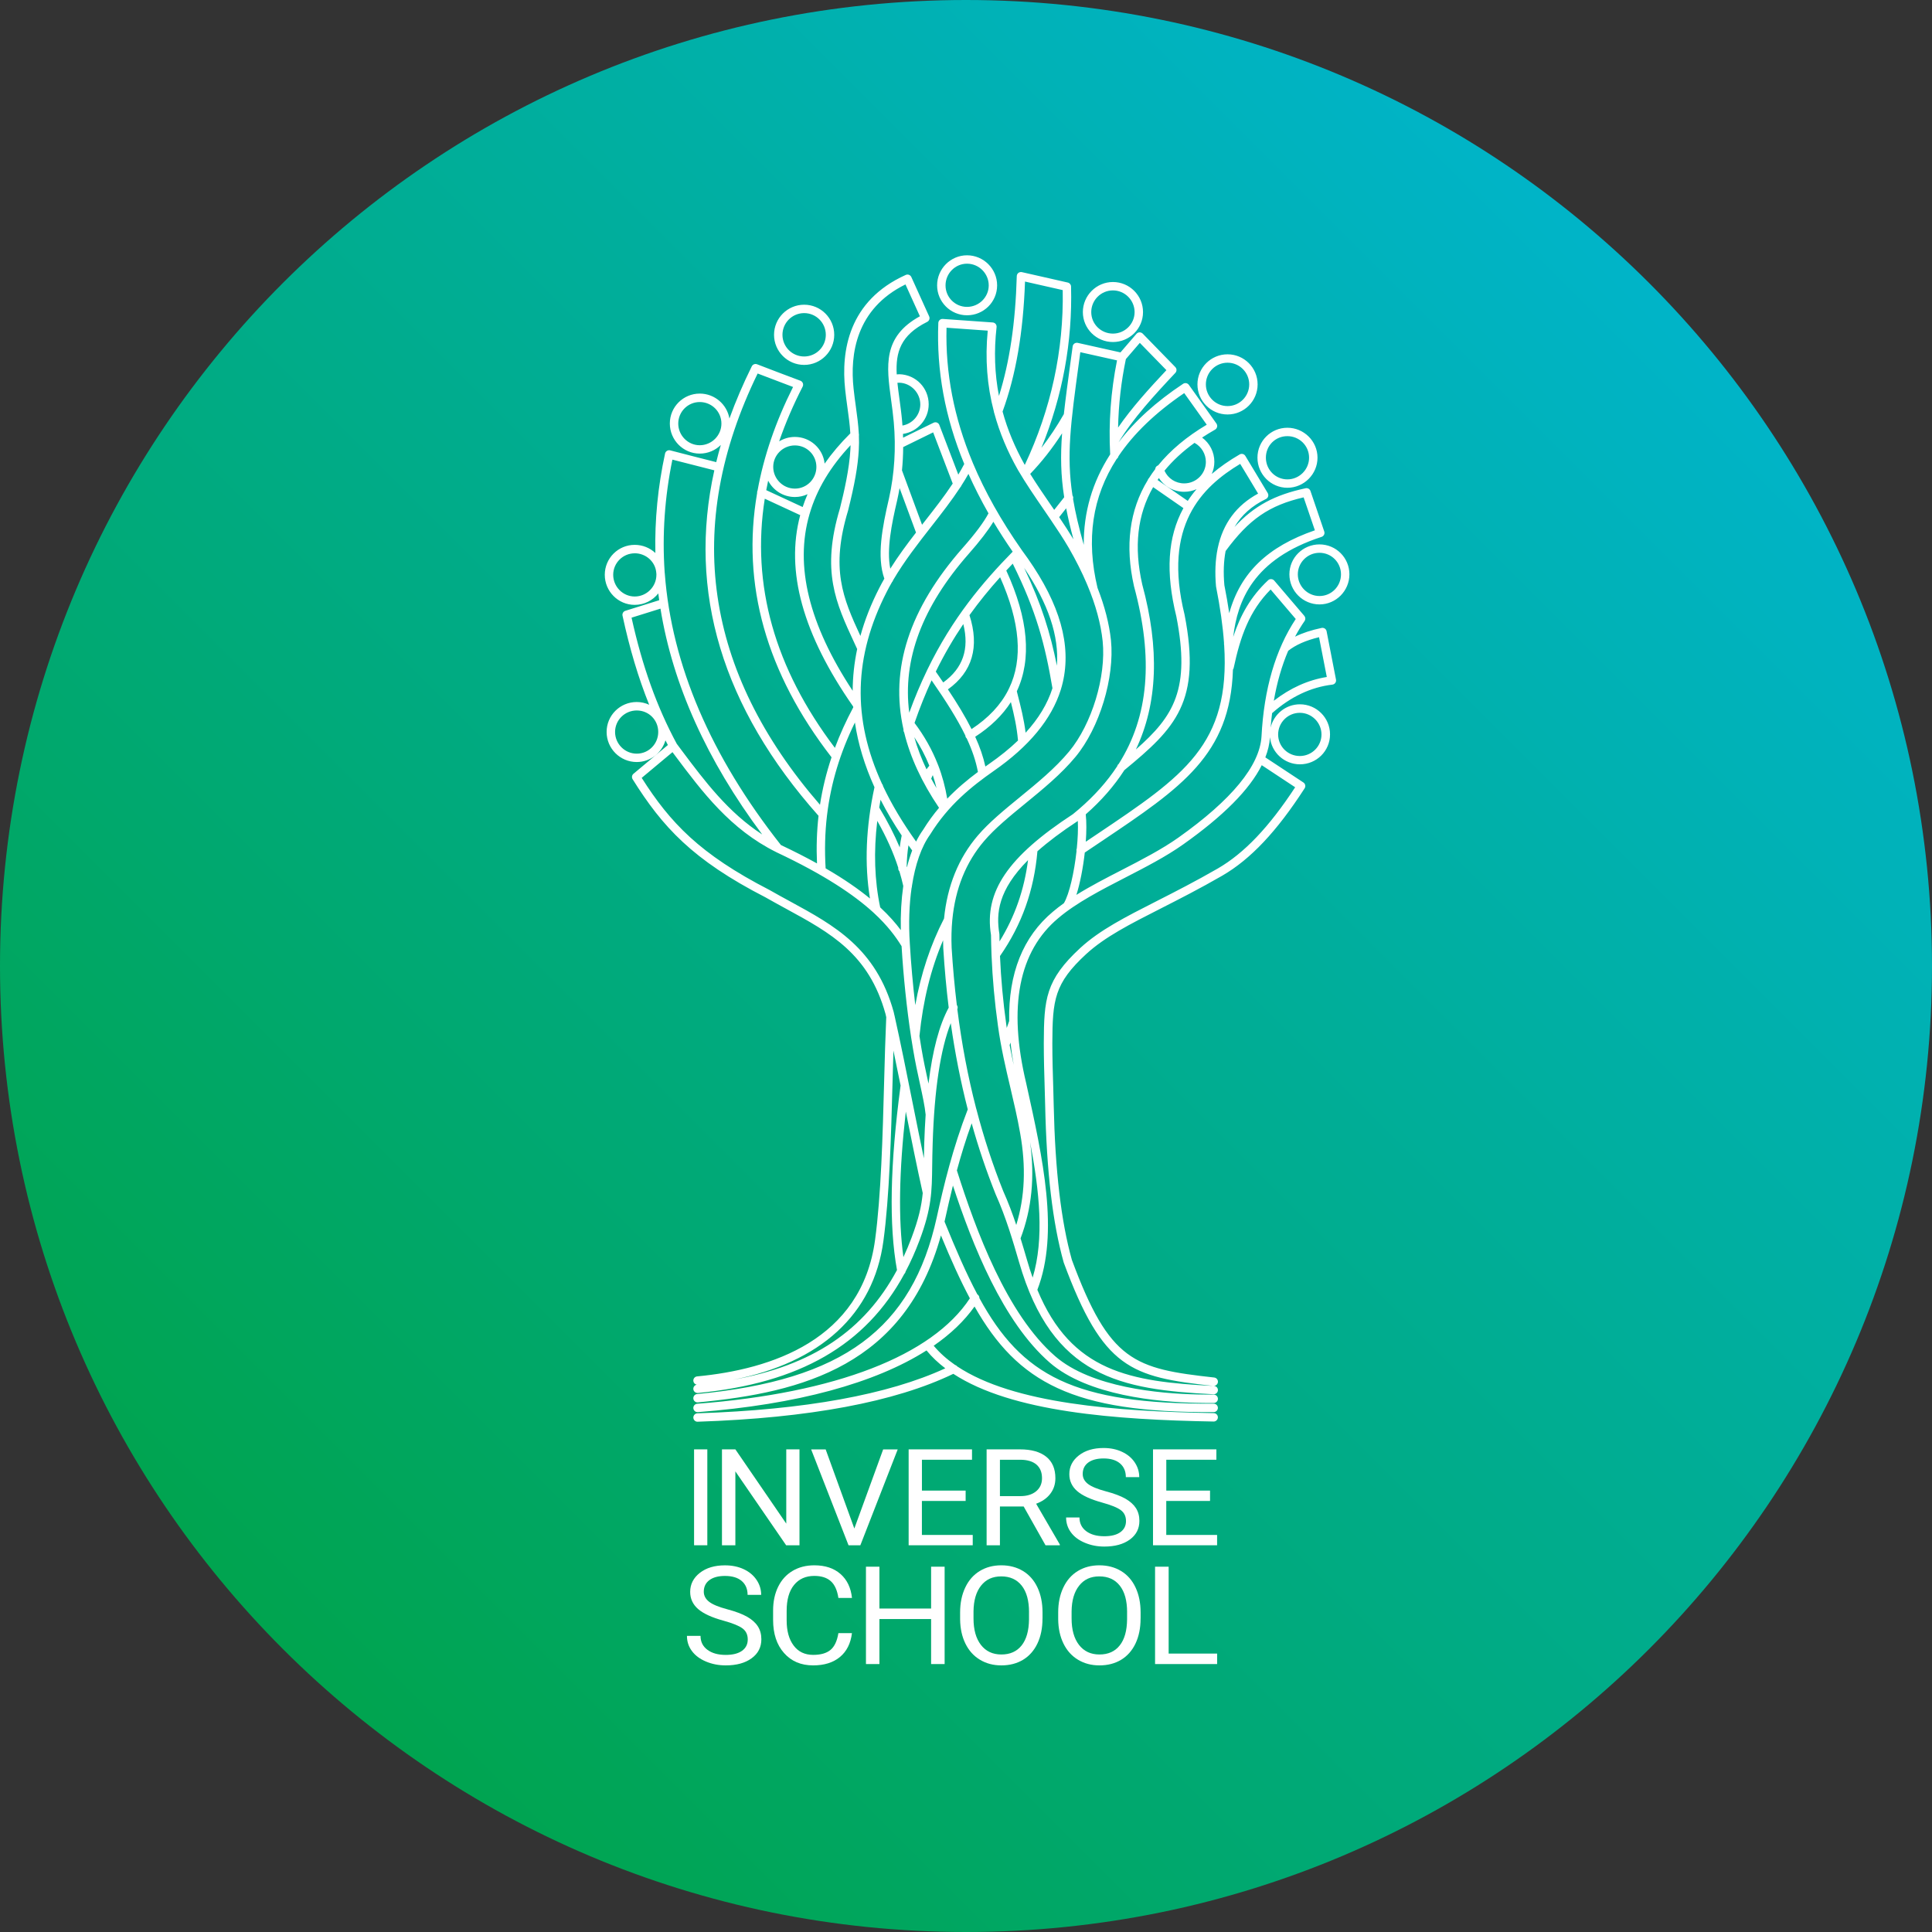 <svg width="64" height="64" viewBox="0 0 64 64" fill="none" xmlns="http://www.w3.org/2000/svg">
<rect x="0" y="0" width="64" height="64" fill="#333333" stroke="none"/>
<g clip-path="url(#clip0_724_2443)">
<path d="M32 64C49.673 64 64 49.673 64 32C64 14.327 49.673 0 32 0C14.327 0 0 14.327 0 32C0 49.673 14.327 64 32 64Z" fill="url(#paint0_linear_724_2443)"/>
<path d="M23.107 47.097C23.032 47.097 22.971 47.038 22.968 46.962C22.966 46.885 23.026 46.821 23.102 46.818C26.661 46.701 29.422 46.2 31.314 45.327C31.078 45.148 30.87 44.952 30.692 44.735C28.991 45.818 26.398 46.526 23.118 46.779C23.042 46.785 22.975 46.727 22.968 46.651C22.962 46.574 23.02 46.507 23.096 46.501C27.681 46.148 30.881 44.91 32.128 43.009C31.802 42.399 31.492 41.707 31.17 40.925C29.983 45.214 26.61 46.126 23.12 46.456C23.045 46.463 22.975 46.407 22.968 46.331C22.961 46.254 23.017 46.186 23.093 46.179C27.92 45.722 30.22 44.025 31.033 40.319C31.262 39.269 31.564 38.026 32.058 36.75C31.823 35.833 31.635 34.884 31.495 33.894C31.153 34.763 30.952 36.096 30.896 37.87C30.886 38.154 30.883 38.4 30.88 38.623C30.87 39.463 30.863 40.018 30.458 41.094C30.322 41.457 30.168 41.801 29.998 42.124C29.993 42.156 29.977 42.184 29.954 42.205C28.678 44.561 26.476 45.822 23.12 46.145C23.045 46.15 22.975 46.096 22.968 46.02C22.961 45.948 23.01 45.883 23.079 45.87C23.02 45.858 22.974 45.809 22.968 45.746C22.961 45.669 23.017 45.602 23.093 45.595C25.537 45.364 28.542 44.393 28.988 41.071C29.185 39.623 29.241 37.608 29.288 35.83C29.309 35.062 29.329 34.337 29.358 33.696C29.351 33.661 29.343 33.626 29.335 33.592C28.784 31.599 27.513 30.906 26.042 30.105C25.814 29.98 25.584 29.855 25.354 29.724C22.939 28.483 21.945 27.391 20.956 25.812C20.92 25.753 20.932 25.676 20.985 25.632C21.368 25.311 21.746 24.995 22.124 24.68C22.097 24.628 22.07 24.576 22.044 24.525C21.923 24.939 21.542 25.243 21.092 25.243C20.542 25.243 20.095 24.796 20.095 24.246C20.095 23.697 20.542 23.255 21.092 23.255C21.239 23.255 21.38 23.288 21.505 23.346C21.146 22.454 20.858 21.489 20.622 20.395C20.607 20.325 20.648 20.254 20.717 20.233L21.837 19.883C21.826 19.808 21.816 19.733 21.807 19.658C21.624 19.889 21.342 20.037 21.025 20.037C20.479 20.037 20.034 19.59 20.034 19.041C20.034 18.491 20.479 18.049 21.025 18.049C21.29 18.049 21.53 18.151 21.71 18.319C21.686 17.223 21.794 16.118 22.031 15.024C22.039 14.987 22.062 14.955 22.094 14.935C22.126 14.915 22.166 14.909 22.202 14.919C22.709 15.052 23.215 15.18 23.726 15.309C23.772 15.12 23.823 14.93 23.878 14.74C23.698 14.917 23.452 15.026 23.18 15.026C22.634 15.026 22.189 14.579 22.189 14.029C22.189 13.48 22.634 13.038 23.18 13.038C23.673 13.038 24.083 13.396 24.163 13.864C24.37 13.291 24.617 12.715 24.904 12.135C24.936 12.071 25.012 12.041 25.079 12.067C25.557 12.251 26.035 12.434 26.514 12.612C26.551 12.626 26.581 12.656 26.595 12.693C26.61 12.73 26.607 12.771 26.589 12.807C26.277 13.415 26.017 14.02 25.81 14.621C25.963 14.528 26.141 14.474 26.332 14.474C26.842 14.474 27.264 14.862 27.317 15.358C27.557 15.015 27.841 14.681 28.168 14.356C28.151 14.063 28.111 13.773 28.071 13.489C28.044 13.292 28.017 13.097 27.997 12.901C27.861 11.643 28.099 9.963 30.005 9.107C30.075 9.076 30.157 9.107 30.189 9.177L30.779 10.48C30.811 10.548 30.782 10.628 30.715 10.662C29.828 11.104 29.666 11.671 29.705 12.402C29.753 12.399 29.795 12.397 29.801 12.397C30.343 12.416 30.764 12.854 30.764 13.393C30.764 13.891 30.393 14.305 29.912 14.374C29.913 14.416 29.915 14.457 29.916 14.499L30.926 14.003C30.961 13.986 31.001 13.984 31.038 13.998C31.074 14.013 31.104 14.042 31.117 14.078L31.745 15.722C31.815 15.606 31.88 15.489 31.942 15.37C31.302 13.819 31.02 12.273 31.083 10.698C31.084 10.661 31.101 10.625 31.129 10.6C31.156 10.575 31.194 10.563 31.231 10.565L32.885 10.682C32.922 10.684 32.958 10.703 32.982 10.731C33.006 10.761 33.017 10.799 33.013 10.836C32.923 11.624 32.949 12.38 33.092 13.116C33.445 11.992 33.639 10.688 33.682 9.146C33.683 9.104 33.703 9.065 33.736 9.04C33.769 9.015 33.812 9.006 33.852 9.015C34.105 9.073 34.359 9.13 34.612 9.187C34.865 9.244 35.118 9.302 35.373 9.36C35.434 9.374 35.479 9.428 35.48 9.492C35.529 11.325 35.199 13.119 34.498 14.837C34.761 14.496 35.01 14.123 35.241 13.719C35.297 13.214 35.373 12.647 35.465 11.974L35.533 11.476C35.538 11.437 35.559 11.403 35.591 11.38C35.623 11.358 35.663 11.35 35.701 11.358C36.17 11.464 36.643 11.569 37.117 11.674L37.647 11.058C37.673 11.029 37.71 11.011 37.749 11.009C37.792 11.011 37.825 11.024 37.853 11.051L38.933 12.159C38.986 12.213 38.986 12.298 38.935 12.352C38.239 13.091 37.52 13.876 37.053 14.655C37.583 13.955 38.296 13.308 39.192 12.714C39.254 12.673 39.338 12.688 39.382 12.748C39.574 13.014 39.764 13.282 39.955 13.552L40.295 14.03C40.318 14.062 40.327 14.102 40.318 14.14C40.31 14.179 40.285 14.212 40.251 14.232C40.101 14.317 39.958 14.405 39.821 14.495C40.073 14.681 40.227 14.977 40.227 15.296C40.227 15.44 40.196 15.578 40.14 15.701C40.409 15.471 40.717 15.256 41.065 15.054C41.131 15.015 41.215 15.038 41.254 15.103C41.377 15.309 41.5 15.513 41.624 15.717C41.748 15.922 41.872 16.127 41.995 16.333C42.015 16.367 42.02 16.407 42.009 16.445C41.997 16.482 41.971 16.513 41.936 16.53C41.473 16.754 41.127 17.061 40.895 17.456C41.551 16.75 42.235 16.391 43.25 16.174C43.32 16.159 43.388 16.198 43.411 16.265C43.475 16.455 43.54 16.645 43.605 16.835C43.693 17.092 43.781 17.349 43.868 17.608C43.88 17.644 43.877 17.682 43.86 17.715C43.843 17.748 43.814 17.773 43.778 17.785C41.51 18.522 40.992 19.906 40.852 21.098C41.087 20.384 41.425 19.768 42.009 19.221C42.036 19.195 42.07 19.181 42.112 19.184C42.15 19.186 42.185 19.204 42.21 19.232C42.374 19.424 42.537 19.615 42.7 19.807C42.868 20.005 43.036 20.203 43.207 20.401C43.248 20.449 43.252 20.519 43.216 20.571C43.102 20.736 42.997 20.909 42.9 21.091C43.144 20.97 43.436 20.874 43.779 20.801C43.816 20.793 43.854 20.801 43.885 20.821C43.916 20.841 43.938 20.874 43.945 20.91L44.257 22.514C44.264 22.552 44.255 22.591 44.233 22.622C44.21 22.654 44.175 22.674 44.137 22.679C43.424 22.763 42.753 23.081 42.14 23.624C42.12 23.781 42.104 23.941 42.091 24.104C42.193 23.662 42.589 23.331 43.062 23.331C43.612 23.331 44.059 23.778 44.059 24.328C44.059 24.877 43.612 25.319 43.062 25.319C42.544 25.319 42.118 24.925 42.07 24.422C42.055 24.641 42.004 24.863 41.916 25.089C42.335 25.367 42.754 25.644 43.177 25.921C43.241 25.963 43.259 26.049 43.218 26.113C42.295 27.543 41.427 28.464 40.487 29.009C39.738 29.441 39.057 29.787 38.456 30.093C37.421 30.619 36.604 31.035 35.984 31.602C34.922 32.58 34.866 33.125 34.86 34.557C34.86 35.065 34.876 35.593 34.89 36.016C34.897 36.249 34.903 36.449 34.905 36.598C34.953 38.781 35.15 40.462 35.507 41.735C36.755 45.106 37.574 45.34 40.221 45.632C40.298 45.64 40.353 45.709 40.345 45.785C40.337 45.855 40.278 45.908 40.209 45.909C40.209 45.909 40.212 45.909 40.213 45.909C40.29 45.913 40.349 45.979 40.345 46.055C40.342 46.132 40.273 46.191 40.199 46.187C37.122 46.031 34.859 45.625 33.758 41.81C33.567 41.153 33.329 40.335 32.98 39.557C32.677 38.798 32.412 38.017 32.188 37.211C31.995 37.743 31.835 38.268 31.698 38.772C32.327 40.755 33.347 43.53 34.957 44.929C36.154 45.967 38.412 46.166 39.652 46.193C39.814 46.198 40.04 46.198 40.206 46.198C40.282 46.198 40.345 46.26 40.345 46.337C40.345 46.414 40.282 46.476 40.206 46.476C40.037 46.476 39.807 46.476 39.644 46.471C38.369 46.444 36.038 46.235 34.775 45.139C33.223 43.791 32.215 41.245 31.567 39.273C31.47 39.658 31.386 40.028 31.31 40.376C31.304 40.406 31.297 40.438 31.289 40.468C31.663 41.39 32.01 42.19 32.376 42.877H32.377C32.422 42.906 32.445 42.954 32.444 43.002C33.848 45.569 35.58 46.519 40.204 46.499H40.205C40.282 46.499 40.343 46.561 40.344 46.637C40.344 46.714 40.282 46.777 40.206 46.778C35.548 46.804 33.715 45.801 32.283 43.28C31.946 43.756 31.492 44.19 30.93 44.579C31.126 44.814 31.363 45.024 31.634 45.213C31.663 45.221 31.689 45.238 31.708 45.263C33.58 46.508 36.995 46.754 40.207 46.812C40.284 46.813 40.345 46.876 40.344 46.953C40.342 47.03 40.275 47.093 40.202 47.09C36.967 47.032 33.525 46.781 31.58 45.51C29.65 46.441 26.803 46.974 23.116 47.096H23.111L23.107 47.097ZM34.364 42.727C35.491 45.445 37.445 45.77 40.184 45.91C37.464 45.611 36.541 45.348 35.237 41.823C34.87 40.516 34.67 38.813 34.622 36.605C34.619 36.456 34.613 36.257 34.606 36.026C34.593 35.6 34.577 35.071 34.577 34.558C34.583 33.1 34.631 32.466 35.791 31.398C36.439 30.805 37.272 30.381 38.325 29.846C38.923 29.542 39.6 29.197 40.343 28.769C41.218 28.261 42.034 27.405 42.904 26.079C42.532 25.835 42.165 25.592 41.797 25.348C41.392 26.159 40.531 27.025 39.195 27.972C38.623 28.378 37.939 28.729 37.278 29.07C36.482 29.48 35.658 29.904 35.062 30.41C33.746 31.508 33.387 33.349 33.994 35.884L34.008 35.948C34.542 38.353 35.093 40.841 34.364 42.726V42.727ZM29.596 34.8C29.586 35.134 29.577 35.481 29.567 35.838C29.518 37.623 29.464 39.646 29.264 41.109C28.938 43.537 27.18 45.143 24.269 45.709C26.901 45.239 28.637 44.081 29.714 42.072C29.444 40.58 29.484 38.579 29.833 35.959C29.754 35.567 29.675 35.177 29.596 34.801V34.8ZM33.807 41.021C33.885 41.272 33.955 41.513 34.02 41.735C34.079 41.942 34.142 42.137 34.208 42.323C34.598 41.032 34.433 39.458 34.123 37.834C34.283 38.995 34.179 40.04 33.808 41.021H33.807ZM30.006 36.823C29.781 38.806 29.755 40.393 29.927 41.644C30.024 41.436 30.114 41.221 30.198 40.997C30.431 40.378 30.526 39.949 30.567 39.522C30.386 38.709 30.193 37.756 30.006 36.823V36.823ZM32.343 36.739C32.587 37.677 32.882 38.579 33.231 39.452C33.399 39.826 33.541 40.209 33.665 40.579C33.951 39.648 33.992 38.65 33.794 37.54C33.703 37.022 33.584 36.517 33.469 36.028C33.315 35.377 33.157 34.704 33.058 33.976C32.949 33.201 32.878 32.421 32.846 31.649C32.845 31.64 32.844 31.631 32.845 31.622C32.837 31.406 32.831 31.189 32.828 30.974C32.597 29.543 33.384 28.382 35.542 26.97C35.6 26.923 35.658 26.875 35.715 26.826C35.723 26.817 35.732 26.809 35.742 26.803C36.253 26.363 36.674 25.892 37.007 25.385C37.014 25.356 37.029 25.329 37.055 25.309C37.056 25.308 37.058 25.306 37.059 25.305C38.056 23.732 38.214 21.814 37.566 19.422C37.261 18.074 37.415 16.898 38.023 15.901C38.027 15.887 38.033 15.873 38.042 15.86C38.048 15.851 38.055 15.843 38.063 15.836C38.126 15.736 38.194 15.637 38.268 15.54C38.271 15.485 38.307 15.435 38.362 15.417C38.362 15.417 38.364 15.417 38.365 15.416C38.772 14.915 39.309 14.465 39.975 14.069L39.723 13.714C39.559 13.483 39.395 13.252 39.229 13.022C38.282 13.666 37.556 14.361 37.05 15.114C37.043 15.15 37.022 15.181 36.992 15.202C36.181 16.458 35.973 17.874 36.357 19.475C36.595 20.084 36.744 20.663 36.802 21.208C36.928 22.45 36.423 24.11 35.629 25.07C35.15 25.648 34.545 26.142 33.961 26.62C33.445 27.042 32.958 27.44 32.599 27.861C31.998 28.564 31.645 29.439 31.547 30.47C31.547 30.476 31.546 30.482 31.545 30.488C31.518 30.777 31.511 31.08 31.524 31.395C31.564 32.044 31.621 32.676 31.696 33.292C31.726 33.331 31.733 33.385 31.713 33.432C31.857 34.575 32.063 35.663 32.333 36.706C32.337 36.716 32.34 36.727 32.342 36.738L32.343 36.739ZM29.638 33.669C29.833 34.542 30.04 35.572 30.239 36.57C30.36 37.172 30.483 37.788 30.605 38.371C30.607 38.214 30.611 38.046 30.617 37.861C30.628 37.533 30.643 37.221 30.663 36.925C30.636 36.647 30.561 36.301 30.474 35.901C30.399 35.561 30.316 35.176 30.247 34.76C30.224 34.63 30.202 34.495 30.181 34.357C30.18 34.35 30.179 34.343 30.178 34.335C30.038 33.412 29.926 32.348 29.866 31.343C29.669 31.024 29.399 30.659 28.952 30.247C28.941 30.239 28.932 30.231 28.924 30.221C28.293 29.646 27.316 28.982 25.723 28.233C25.72 28.231 25.717 28.23 25.714 28.228C24.196 27.475 23.265 26.235 22.366 25.035L22.277 24.916C21.938 25.198 21.599 25.481 21.257 25.768C22.199 27.25 23.177 28.292 25.487 29.48C25.721 29.614 25.949 29.738 26.175 29.861C27.639 30.658 29.021 31.412 29.605 33.525C29.613 33.559 29.62 33.594 29.628 33.629C29.633 33.641 29.637 33.655 29.637 33.669H29.638ZM30.458 34.32C30.479 34.455 30.5 34.586 30.521 34.713C30.589 35.123 30.673 35.505 30.746 35.842C30.75 35.86 30.754 35.878 30.758 35.895C30.892 34.789 31.114 33.958 31.427 33.379C31.348 32.74 31.289 32.084 31.247 31.41C31.244 31.322 31.241 31.234 31.241 31.148C30.834 32.101 30.576 33.145 30.458 34.32ZM33.445 34.62C33.487 34.843 33.533 35.063 33.581 35.279C33.535 35.024 33.5 34.777 33.474 34.537L33.445 34.62H33.445ZM33.126 31.67C33.158 32.422 33.228 33.182 33.334 33.938C33.339 33.976 33.344 34.014 33.35 34.051L33.43 33.823C33.402 32.244 33.888 31.029 34.883 30.198C34.996 30.102 35.117 30.009 35.243 29.919C35.423 29.616 35.584 28.898 35.661 28.198C35.654 28.168 35.657 28.136 35.67 28.108C35.703 27.781 35.717 27.461 35.704 27.196C35.156 27.555 34.717 27.888 34.366 28.199C34.254 29.494 33.849 30.631 33.126 31.67ZM30.199 29.404C30.118 29.961 30.096 30.589 30.139 31.253C30.178 31.926 30.241 32.627 30.32 33.296C30.509 32.246 30.824 31.3 31.273 30.427C31.379 29.346 31.753 28.425 32.389 27.681C32.765 27.241 33.261 26.836 33.786 26.406C34.361 25.936 34.954 25.451 35.417 24.893C36.169 23.985 36.647 22.413 36.527 21.238C36.466 20.662 36.298 20.042 36.023 19.387C36.018 19.378 36.013 19.368 36.01 19.358C36.008 19.354 36.007 19.35 36.006 19.346C35.842 18.959 35.641 18.559 35.404 18.148C35.222 17.837 35.017 17.527 34.81 17.223C34.8 17.211 34.792 17.199 34.785 17.186C34.713 17.079 34.64 16.974 34.568 16.868C34.28 16.448 33.981 16.013 33.723 15.572C33.372 14.955 33.112 14.33 32.938 13.692C32.931 13.675 32.926 13.658 32.925 13.639C32.697 12.774 32.63 11.884 32.72 10.953L31.355 10.856C31.316 12.355 31.6 13.831 32.218 15.314C32.221 15.321 32.225 15.329 32.227 15.337C32.626 16.289 33.163 17.244 33.839 18.209C33.839 18.21 33.84 18.211 33.84 18.212C34.993 19.76 35.456 21.122 35.252 22.373C35.226 22.531 35.19 22.687 35.142 22.842C35.141 22.846 35.139 22.851 35.138 22.855C34.832 23.826 34.088 24.727 32.92 25.538C32.183 26.054 31.416 26.666 30.811 27.646C30.521 28.049 30.316 28.643 30.208 29.355C30.208 29.373 30.206 29.39 30.201 29.406L30.199 29.404ZM34.055 28.492C33.065 29.487 32.992 30.254 33.106 30.939C33.107 30.947 33.107 30.953 33.107 30.96C33.108 31.035 33.109 31.111 33.111 31.186C33.618 30.364 33.929 29.476 34.055 28.491V28.492ZM29.158 30.058C29.448 30.328 29.668 30.579 29.841 30.811C29.829 30.288 29.858 29.797 29.922 29.349C29.885 29.186 29.843 29.025 29.794 28.864C29.77 28.839 29.755 28.804 29.755 28.766C29.755 28.759 29.755 28.75 29.755 28.742C29.592 28.238 29.367 27.737 29.061 27.193C28.938 28.21 28.97 29.17 29.158 30.058ZM27.35 28.765C27.962 29.119 28.439 29.453 28.819 29.764C28.633 28.63 28.684 27.392 28.968 26.078C28.642 25.357 28.425 24.644 28.32 23.934C27.829 24.939 27.527 25.937 27.4 26.978C27.4 26.991 27.398 27.003 27.395 27.015C27.328 27.583 27.314 28.163 27.35 28.764L27.35 28.765ZM35.935 28.241C35.878 28.748 35.778 29.264 35.657 29.644C36.125 29.352 36.644 29.085 37.152 28.824C37.804 28.488 38.478 28.141 39.035 27.747C40.803 26.494 41.73 25.365 41.789 24.395C41.87 22.829 42.251 21.521 42.923 20.505C42.776 20.333 42.63 20.161 42.484 19.99C42.353 19.836 42.223 19.682 42.091 19.528C41.386 20.238 41.089 21.085 40.867 22.127C40.862 22.147 40.855 22.165 40.843 22.18C40.755 25.005 39.143 26.087 36.5 27.862C36.317 27.984 36.129 28.111 35.935 28.242L35.935 28.241ZM30.035 28.701C30.038 28.71 30.041 28.719 30.044 28.728C30.093 28.53 30.151 28.345 30.217 28.173C30.175 28.116 30.135 28.06 30.094 28.003C30.058 28.235 30.04 28.455 30.035 28.701H30.035ZM25.869 27.993C26.312 28.202 26.708 28.405 27.064 28.602C27.04 28.062 27.057 27.538 27.115 27.025C23.926 23.437 22.772 19.601 23.663 15.58C23.197 15.463 22.735 15.346 22.274 15.226C22.02 16.461 21.933 17.711 22.017 18.942C22.017 18.95 22.017 18.956 22.017 18.963H22.019C22.021 18.977 22.023 18.991 22.023 19.007C22.251 22.026 23.545 25.049 25.87 27.994L25.869 27.993ZM29.125 26.749C29.404 27.214 29.626 27.646 29.804 28.07C29.82 27.943 29.842 27.814 29.87 27.678C29.604 27.28 29.37 26.885 29.17 26.493C29.154 26.579 29.139 26.664 29.125 26.749ZM35.967 26.976C35.994 27.228 35.992 27.546 35.968 27.883C36.096 27.797 36.222 27.712 36.345 27.63C39.218 25.701 40.761 24.665 40.552 21.369C40.547 21.352 40.545 21.336 40.547 21.318C40.547 21.314 40.547 21.309 40.548 21.305C40.509 20.747 40.421 20.125 40.282 19.424C40.241 18.964 40.26 18.547 40.336 18.174C40.337 18.165 40.339 18.155 40.342 18.146C40.513 17.339 40.96 16.739 41.676 16.351C41.578 16.188 41.481 16.026 41.383 15.863C41.282 15.698 41.182 15.533 41.083 15.367C39.811 16.133 38.512 17.409 39.24 20.36C39.803 23.245 38.945 24.115 37.246 25.512C36.907 26.038 36.481 26.525 35.967 26.976ZM29.254 26.046C29.537 26.647 29.901 27.256 30.347 27.878C30.417 27.736 30.495 27.606 30.579 27.489C30.744 27.221 30.921 26.98 31.107 26.76C30.538 25.919 30.153 25.088 29.952 24.263C29.934 24.235 29.925 24.202 29.93 24.167C29.474 22.149 30.123 20.166 31.879 18.163C32.306 17.68 32.59 17.3 32.745 17.005C32.496 16.568 32.275 16.132 32.081 15.698C32.008 15.829 31.93 15.957 31.848 16.084C31.841 16.105 31.829 16.125 31.812 16.141C31.523 16.582 31.192 17.006 30.848 17.446C30.41 18.006 29.96 18.582 29.585 19.22C29.578 19.244 29.566 19.267 29.548 19.285C29.487 19.389 29.429 19.496 29.374 19.605C28.282 21.738 28.222 23.8 29.218 25.966C29.238 25.988 29.251 26.015 29.254 26.045L29.254 26.046ZM22.418 24.639L22.589 24.868C23.345 25.876 24.122 26.912 25.249 27.643C23.416 25.187 22.286 22.678 21.879 20.162L20.921 20.461C21.28 22.08 21.757 23.412 22.418 24.639ZM25.098 12.373C22.633 17.432 23.328 22.236 27.163 26.659C27.245 26.127 27.372 25.605 27.546 25.086C25.381 22.291 24.557 19.359 25.081 16.331C25.077 16.306 25.081 16.279 25.093 16.254C25.094 16.252 25.094 16.25 25.096 16.247C25.3 15.117 25.692 13.974 26.271 12.819C25.88 12.673 25.489 12.523 25.098 12.373H25.098ZM31.075 25.34C31.213 25.697 31.313 26.068 31.378 26.457C31.705 26.116 32.05 25.829 32.395 25.572C32.327 25.208 32.203 24.845 32.025 24.463C32.015 24.454 32.006 24.444 31.998 24.431C31.986 24.41 31.978 24.387 31.978 24.364C31.711 23.815 31.337 23.225 30.86 22.537C30.66 22.972 30.47 23.44 30.295 23.948C30.623 24.384 30.879 24.84 31.068 25.324C31.071 25.33 31.072 25.334 31.074 25.34H31.075ZM30.848 25.795C30.903 25.898 30.962 26.002 31.023 26.106C30.987 25.961 30.947 25.819 30.9 25.678C30.884 25.708 30.867 25.744 30.848 25.795ZM30.287 24.419C30.386 24.774 30.522 25.129 30.692 25.486C30.713 25.453 30.735 25.427 30.757 25.401C30.766 25.389 30.775 25.378 30.785 25.364C30.653 25.037 30.488 24.723 30.287 24.419H30.287ZM32.305 24.405C32.458 24.742 32.571 25.066 32.642 25.392C32.682 25.364 32.722 25.336 32.762 25.308C33.127 25.054 33.448 24.795 33.723 24.53C33.681 24.073 33.599 23.705 33.487 23.258C33.209 23.692 32.815 24.076 32.306 24.405H32.305ZM43.058 23.613C42.662 23.613 42.34 23.935 42.34 24.331C42.34 24.727 42.662 25.044 43.058 25.044C43.454 25.044 43.776 24.724 43.776 24.331C43.776 23.939 43.454 23.613 43.058 23.613ZM21.093 23.535C20.696 23.535 20.375 23.855 20.375 24.247C20.375 24.64 20.696 24.966 21.093 24.966C21.489 24.966 21.805 24.644 21.805 24.247C21.805 23.851 21.492 23.535 21.093 23.535ZM38.199 16.137C37.675 17.049 37.557 18.116 37.837 19.356C38.417 21.491 38.35 23.304 37.628 24.827C38.895 23.717 39.437 22.822 38.968 20.421C38.608 18.962 38.676 17.792 39.202 16.832L38.199 16.137ZM25.334 16.52C24.884 19.371 25.66 22.134 27.657 24.774C27.824 24.327 28.026 23.881 28.265 23.433C28.264 23.424 28.264 23.415 28.262 23.405C28.262 23.404 28.261 23.403 28.261 23.403C26.596 21.015 26.012 18.918 26.508 17.065L25.333 16.52H25.334ZM33.684 22.901L33.694 22.942C33.821 23.439 33.918 23.82 33.975 24.272C34.405 23.803 34.7 23.313 34.864 22.798C34.619 21.354 34.331 20.248 33.548 18.672C33.477 18.746 33.405 18.822 33.334 18.899C34.067 20.498 34.182 21.836 33.683 22.9L33.684 22.901ZM31.401 22.837C31.717 23.311 31.978 23.742 32.184 24.152C32.744 23.784 33.151 23.352 33.403 22.852C33.408 22.835 33.416 22.819 33.426 22.805C33.894 21.835 33.794 20.615 33.13 19.122C32.785 19.505 32.445 19.918 32.115 20.378C32.452 21.429 32.212 22.256 31.401 22.837L31.401 22.837ZM32.907 17.284C32.732 17.573 32.462 17.924 32.088 18.349C30.547 20.105 29.892 21.846 30.12 23.609C30.302 23.107 30.498 22.644 30.705 22.215C30.709 22.204 30.713 22.194 30.719 22.185C31.551 20.469 32.554 19.288 33.546 18.275C33.317 17.943 33.104 17.613 32.907 17.284V17.284ZM42.673 21.559C42.46 22.058 42.301 22.61 42.197 23.214C42.743 22.79 43.331 22.526 43.952 22.426L43.695 21.108C43.255 21.215 42.92 21.363 42.673 21.559ZM26.814 17.039C26.32 18.749 26.797 20.684 28.246 22.884C28.248 22.422 28.298 21.96 28.395 21.5L28.3 21.294C27.684 19.966 27.198 18.917 27.824 16.841C27.965 16.277 28.134 15.54 28.17 14.891C28.173 14.843 28.175 14.796 28.176 14.748C27.507 15.46 27.054 16.216 26.819 17.023C26.818 17.028 26.817 17.033 26.814 17.038V17.039ZM30.999 22.248C31.084 22.371 31.166 22.49 31.246 22.607C31.897 22.136 32.116 21.501 31.911 20.673C31.591 21.145 31.285 21.665 30.999 22.248H30.999ZM33.925 18.809C34.505 20.025 34.795 20.974 35.011 22.052C35.087 21.071 34.729 20.004 33.925 18.809ZM28.452 14.432C28.458 14.589 28.458 14.748 28.448 14.908C28.419 15.438 28.313 16.039 28.093 16.915C27.512 18.839 27.915 19.797 28.502 21.066C28.647 20.536 28.856 20.008 29.127 19.479C29.18 19.374 29.237 19.27 29.295 19.168C29.036 18.439 29.229 17.456 29.449 16.509C29.631 15.694 29.684 14.843 29.607 13.981C29.584 13.725 29.551 13.479 29.518 13.241C29.366 12.124 29.234 11.155 30.473 10.477L29.995 9.422C28.357 10.226 28.152 11.735 28.276 12.874C28.296 13.066 28.322 13.258 28.349 13.451C28.39 13.752 28.433 14.058 28.45 14.372C28.456 14.392 28.457 14.413 28.453 14.432H28.452ZM40.6 18.254C40.536 18.59 40.521 18.967 40.559 19.386C40.623 19.711 40.677 20.02 40.72 20.313C41.089 18.974 41.995 18.105 43.557 17.567C43.485 17.353 43.412 17.14 43.339 16.928C43.288 16.777 43.235 16.626 43.184 16.476C42.04 16.741 41.374 17.202 40.6 18.254ZM21.026 18.329C20.633 18.329 20.313 18.649 20.313 19.041C20.313 19.434 20.633 19.76 21.026 19.76C21.419 19.76 21.744 19.437 21.744 19.041V19.014C21.741 18.989 21.738 18.974 21.738 18.957C21.738 18.953 21.738 18.949 21.737 18.945C21.697 18.599 21.392 18.328 21.025 18.328L21.026 18.329ZM29.8 16.169C29.776 16.304 29.75 16.439 29.72 16.572C29.532 17.375 29.366 18.203 29.492 18.838C29.757 18.416 30.049 18.023 30.344 17.641L29.8 16.169ZM35.547 16.532C35.623 16.985 35.738 17.475 35.901 18.049C35.893 16.97 36.185 15.969 36.776 15.052C36.72 14.02 36.796 12.973 37.003 11.938C36.596 11.847 36.19 11.757 35.787 11.667L35.74 12.015C35.465 14.034 35.324 15.08 35.527 16.412C35.552 16.448 35.559 16.492 35.546 16.533L35.547 16.532ZM35.086 17.131C35.249 17.373 35.41 17.618 35.56 17.866C35.459 17.493 35.379 17.155 35.318 16.838L35.086 17.131ZM29.879 15.581L30.544 17.383C30.573 17.346 30.6 17.311 30.628 17.276C30.96 16.851 31.281 16.442 31.56 16.019L30.912 14.323L29.919 14.81C29.918 15.069 29.904 15.326 29.879 15.581ZM34.126 15.698C34.338 16.04 34.571 16.379 34.798 16.711C34.839 16.77 34.881 16.83 34.922 16.89L35.253 16.472C35.139 15.745 35.127 15.105 35.183 14.354C34.857 14.858 34.502 15.309 34.126 15.699V15.698ZM25.383 16.237L26.589 16.796C26.637 16.653 26.69 16.511 26.751 16.371C26.623 16.431 26.482 16.464 26.332 16.464C25.947 16.464 25.612 16.244 25.446 15.923C25.423 16.028 25.402 16.132 25.383 16.236V16.237ZM38.346 15.901L39.346 16.593C39.433 16.459 39.53 16.329 39.638 16.204C39.512 16.26 39.374 16.291 39.228 16.291C38.881 16.291 38.571 16.118 38.391 15.836C38.376 15.857 38.361 15.879 38.346 15.901ZM26.332 14.755C25.936 14.755 25.614 15.075 25.614 15.467C25.614 15.86 25.936 16.186 26.332 16.186C26.728 16.186 27.044 15.863 27.044 15.467C27.044 15.071 26.725 14.755 26.332 14.755ZM38.575 15.593C38.691 15.85 38.942 16.013 39.228 16.013C39.624 16.013 39.946 15.693 39.946 15.301C39.946 15.037 39.8 14.796 39.57 14.67C39.176 14.955 38.845 15.262 38.575 15.593ZM33.211 13.632C33.375 14.233 33.62 14.821 33.947 15.402C34.818 13.552 35.24 11.605 35.204 9.61C34.986 9.56 34.769 9.511 34.55 9.462C34.352 9.417 34.153 9.372 33.955 9.327C33.895 11.018 33.652 12.428 33.212 13.632H33.211ZM23.18 13.318C22.787 13.318 22.468 13.638 22.468 14.031C22.468 14.423 22.787 14.749 23.18 14.749C23.573 14.749 23.898 14.427 23.898 14.031C23.898 13.635 23.576 13.318 23.18 13.318ZM37.296 11.895C37.139 12.648 37.053 13.408 37.038 14.164C37.483 13.515 38.065 12.873 38.639 12.262L37.758 11.358L37.296 11.895ZM29.728 12.681C29.745 12.848 29.769 13.022 29.794 13.204C29.826 13.445 29.861 13.695 29.884 13.957C29.888 14.004 29.892 14.051 29.895 14.097C30.231 14.037 30.486 13.746 30.486 13.396C30.486 13.014 30.177 12.691 29.796 12.678C29.796 12.678 29.764 12.68 29.728 12.681ZM43.71 20.022C43.16 20.022 42.713 19.575 42.713 19.025C42.713 18.476 43.16 18.034 43.71 18.034C44.26 18.034 44.701 18.479 44.701 19.025C44.701 19.572 44.257 20.022 43.71 20.022ZM43.71 18.312C43.314 18.312 42.992 18.633 42.992 19.025C42.992 19.418 43.314 19.744 43.71 19.744C44.106 19.744 44.422 19.421 44.422 19.025C44.422 18.629 44.103 18.312 43.71 18.312ZM42.646 16.158C42.1 16.158 41.655 15.711 41.655 15.161C41.655 14.611 42.1 14.17 42.646 14.17C43.193 14.17 43.644 14.614 43.644 15.161C43.644 15.708 43.196 16.158 42.646 16.158ZM42.646 14.448C42.247 14.448 41.934 14.761 41.934 15.161C41.934 15.561 42.253 15.88 42.646 15.88C43.039 15.88 43.365 15.557 43.365 15.161C43.365 14.765 43.042 14.448 42.646 14.448ZM40.664 13.73C40.114 13.73 39.667 13.283 39.667 12.733C39.667 12.184 40.114 11.737 40.664 11.737C41.214 11.737 41.66 12.184 41.66 12.733C41.66 13.283 41.214 13.73 40.664 13.73ZM40.664 12.015C40.268 12.015 39.946 12.337 39.946 12.733C39.946 13.13 40.268 13.452 40.664 13.452C41.06 13.452 41.382 13.13 41.382 12.733C41.382 12.337 41.06 12.015 40.664 12.015ZM26.639 12.088C26.089 12.088 25.641 11.64 25.641 11.091C25.641 10.541 26.088 10.094 26.639 10.094C27.189 10.094 27.635 10.541 27.635 11.091C27.635 11.64 27.188 12.088 26.639 12.088ZM26.639 10.372C26.242 10.372 25.92 10.695 25.92 11.091C25.92 11.487 26.242 11.809 26.639 11.809C27.035 11.809 27.356 11.487 27.356 11.091C27.356 10.695 27.035 10.372 26.639 10.372ZM36.867 11.33C36.318 11.33 35.871 10.885 35.871 10.339C35.871 9.792 36.318 9.342 36.867 9.342C37.417 9.342 37.864 9.789 37.864 10.339C37.864 10.888 37.417 11.33 36.867 11.33ZM36.867 9.62C36.471 9.62 36.149 9.943 36.149 10.339C36.149 10.735 36.471 11.051 36.867 11.051C37.263 11.051 37.585 10.731 37.585 10.339C37.585 9.946 37.263 9.62 36.867 9.62ZM32.034 10.444C31.488 10.444 31.043 10 31.043 9.453C31.043 8.907 31.488 8.457 32.034 8.457C32.581 8.457 33.031 8.904 33.031 9.453C33.031 10.003 32.584 10.444 32.034 10.444ZM32.034 8.735C31.641 8.735 31.322 9.058 31.322 9.454C31.322 9.85 31.641 10.166 32.034 10.166C32.427 10.166 32.753 9.846 32.753 9.454C32.753 9.061 32.43 8.735 32.034 8.735Z" fill="white"/>
<path d="M23.431 51.189H22.992V48.012H23.431V51.189Z" fill="white"/>
<path d="M26.483 51.189H26.042L24.36 48.741V51.189H23.916V48.012H24.36L26.046 50.472V48.012H26.484V51.189H26.483Z" fill="white"/>
<path d="M28.301 50.634L29.256 48.013H29.738L28.5 51.19H28.109L26.87 48.013H27.351L28.301 50.634Z" fill="white"/>
<path d="M31.988 49.721H30.539V50.847H32.223V51.189H30.1V48.012H32.199V48.356H30.54V49.378H31.988V49.721H31.988Z" fill="white"/>
<path d="M33.911 49.905H33.124V51.189H32.683V48.012H33.788C34.164 48.012 34.454 48.093 34.657 48.256C34.86 48.418 34.961 48.656 34.961 48.968C34.961 49.165 34.905 49.337 34.792 49.484C34.68 49.631 34.523 49.74 34.323 49.813L35.108 51.163V51.189H34.634L33.91 49.904L33.911 49.905ZM33.124 49.561H33.803C34.021 49.561 34.194 49.507 34.324 49.4C34.453 49.292 34.518 49.149 34.518 48.968C34.518 48.771 34.456 48.621 34.333 48.515C34.209 48.41 34.032 48.357 33.801 48.356H33.124V49.561Z" fill="white"/>
<path d="M36.506 49.773C36.127 49.669 35.852 49.542 35.68 49.392C35.509 49.241 35.423 49.055 35.423 48.834C35.423 48.584 35.528 48.377 35.738 48.213C35.947 48.049 36.221 47.967 36.557 47.967C36.788 47.967 36.993 48.01 37.172 48.095C37.352 48.179 37.491 48.296 37.59 48.445C37.689 48.593 37.739 48.755 37.739 48.931H37.295C37.295 48.738 37.23 48.587 37.102 48.478C36.973 48.368 36.792 48.313 36.557 48.313C36.341 48.313 36.171 48.359 36.049 48.449C35.927 48.54 35.866 48.666 35.866 48.828C35.866 48.958 35.924 49.067 36.04 49.157C36.156 49.246 36.353 49.327 36.631 49.402C36.909 49.475 37.126 49.557 37.283 49.647C37.439 49.737 37.555 49.842 37.631 49.961C37.706 50.081 37.744 50.22 37.744 50.381C37.744 50.639 37.639 50.845 37.427 51C37.216 51.154 36.934 51.232 36.581 51.232C36.35 51.232 36.136 51.19 35.937 51.106C35.738 51.023 35.585 50.909 35.478 50.764C35.37 50.619 35.316 50.453 35.316 50.268H35.759C35.759 50.46 35.834 50.611 35.983 50.723C36.132 50.834 36.331 50.89 36.581 50.89C36.812 50.89 36.99 50.845 37.114 50.755C37.238 50.666 37.3 50.543 37.3 50.387C37.3 50.231 37.243 50.111 37.129 50.026C37.014 49.94 36.806 49.856 36.505 49.773H36.506Z" fill="white"/>
<path d="M40.083 49.721H38.634V50.847H40.318V51.189H38.195V48.012H40.294V48.356H38.635V49.378H40.084V49.721H40.083Z" fill="white"/>
<path d="M23.963 53.686C23.579 53.581 23.299 53.452 23.124 53.3C22.951 53.148 22.863 52.959 22.863 52.733C22.863 52.48 22.97 52.27 23.183 52.103C23.396 51.937 23.673 51.854 24.015 51.854C24.249 51.854 24.457 51.897 24.64 51.983C24.823 52.069 24.963 52.188 25.064 52.339C25.164 52.489 25.215 52.654 25.215 52.832H24.765C24.765 52.636 24.699 52.483 24.569 52.371C24.437 52.26 24.253 52.205 24.015 52.205C23.796 52.205 23.624 52.251 23.5 52.343C23.376 52.435 23.314 52.563 23.314 52.727C23.314 52.859 23.374 52.97 23.491 53.061C23.608 53.152 23.808 53.234 24.09 53.309C24.373 53.384 24.593 53.468 24.753 53.559C24.911 53.65 25.029 53.756 25.106 53.877C25.183 53.998 25.221 54.141 25.221 54.303C25.221 54.565 25.114 54.775 24.899 54.932C24.685 55.089 24.398 55.168 24.041 55.168C23.806 55.168 23.589 55.126 23.387 55.041C23.185 54.956 23.029 54.84 22.92 54.692C22.81 54.545 22.756 54.377 22.756 54.19H23.206C23.206 54.384 23.281 54.538 23.433 54.651C23.584 54.764 23.787 54.821 24.04 54.821C24.275 54.821 24.455 54.775 24.582 54.684C24.708 54.592 24.77 54.468 24.77 54.309C24.77 54.151 24.713 54.03 24.597 53.943C24.48 53.856 24.27 53.771 23.964 53.686H23.963Z" fill="white"/>
<path d="M28.222 54.1C28.18 54.442 28.046 54.706 27.824 54.89C27.601 55.075 27.305 55.168 26.936 55.168C26.535 55.168 26.213 55.032 25.972 54.758C25.73 54.486 25.61 54.12 25.61 53.662V53.352C25.61 53.053 25.666 52.789 25.778 52.562C25.89 52.334 26.05 52.159 26.256 52.037C26.464 51.914 26.703 51.853 26.976 51.853C27.335 51.853 27.624 51.949 27.842 52.14C28.06 52.331 28.187 52.596 28.223 52.934H27.773C27.734 52.678 27.65 52.492 27.52 52.377C27.39 52.262 27.208 52.204 26.976 52.204C26.69 52.204 26.466 52.305 26.303 52.505C26.14 52.706 26.059 52.991 26.059 53.362V53.676C26.059 54.026 26.135 54.304 26.29 54.51C26.444 54.717 26.66 54.82 26.937 54.82C27.184 54.82 27.375 54.767 27.507 54.659C27.64 54.552 27.729 54.365 27.773 54.1H28.223L28.222 54.1Z" fill="white"/>
<path d="M31.292 55.124H30.844V53.633H29.132V55.124H28.686V51.899H29.132V53.285H30.844V51.899H31.292V55.124Z" fill="white"/>
<path d="M34.534 53.615C34.534 53.932 34.478 54.208 34.366 54.444C34.254 54.679 34.094 54.859 33.889 54.983C33.684 55.106 33.445 55.168 33.173 55.168C32.9 55.168 32.669 55.105 32.462 54.981C32.255 54.857 32.095 54.679 31.981 54.447C31.867 54.216 31.809 53.948 31.805 53.644V53.412C31.805 53.101 31.862 52.827 31.975 52.589C32.087 52.351 32.247 52.169 32.455 52.042C32.662 51.916 32.901 51.853 33.169 51.853C33.438 51.853 33.68 51.916 33.887 52.041C34.094 52.166 34.254 52.347 34.366 52.584C34.478 52.822 34.535 53.097 34.535 53.412V53.615H34.534ZM34.088 53.408C34.088 53.025 34.007 52.731 33.846 52.527C33.684 52.322 33.459 52.22 33.168 52.22C32.877 52.22 32.661 52.322 32.498 52.527C32.336 52.732 32.253 53.015 32.249 53.378V53.615C32.249 53.986 32.331 54.277 32.494 54.489C32.658 54.701 32.884 54.807 33.172 54.807C33.46 54.807 33.684 54.707 33.843 54.507C34.001 54.307 34.083 54.021 34.087 53.647V53.409L34.088 53.408Z" fill="white"/>
<path d="M37.783 53.615C37.783 53.932 37.727 54.208 37.615 54.444C37.503 54.679 37.343 54.859 37.138 54.983C36.933 55.106 36.694 55.168 36.422 55.168C36.149 55.168 35.918 55.105 35.711 54.981C35.504 54.857 35.344 54.679 35.23 54.447C35.116 54.216 35.058 53.948 35.054 53.644V53.412C35.054 53.101 35.111 52.827 35.224 52.589C35.336 52.351 35.496 52.169 35.704 52.042C35.911 51.916 36.15 51.853 36.418 51.853C36.687 51.853 36.929 51.916 37.136 52.041C37.343 52.166 37.503 52.347 37.615 52.584C37.727 52.822 37.784 53.097 37.784 53.412V53.615H37.783ZM37.337 53.408C37.337 53.025 37.256 52.731 37.095 52.527C36.934 52.322 36.708 52.22 36.417 52.22C36.126 52.22 35.91 52.322 35.748 52.527C35.585 52.732 35.502 53.015 35.498 53.378V53.615C35.498 53.986 35.58 54.277 35.743 54.489C35.907 54.701 36.133 54.807 36.421 54.807C36.709 54.807 36.934 54.707 37.092 54.507C37.251 54.308 37.332 54.021 37.336 53.647V53.409L37.337 53.408Z" fill="white"/>
<path d="M38.713 54.777H40.319V55.124H38.263V51.899H38.713V54.777Z" fill="white"/>
</g>
<defs>
<linearGradient id="paint0_linear_724_2443" x1="54.628" y1="9.372" x2="9.372" y2="54.628" gradientUnits="userSpaceOnUse">
<stop stop-color="#00B4C8"/>
<stop offset="1" stop-color="#00A44F"/>
</linearGradient>
<clipPath id="clip0_724_2443">
<rect width="64" height="64" fill="white"/>
</clipPath>
</defs>
</svg>
